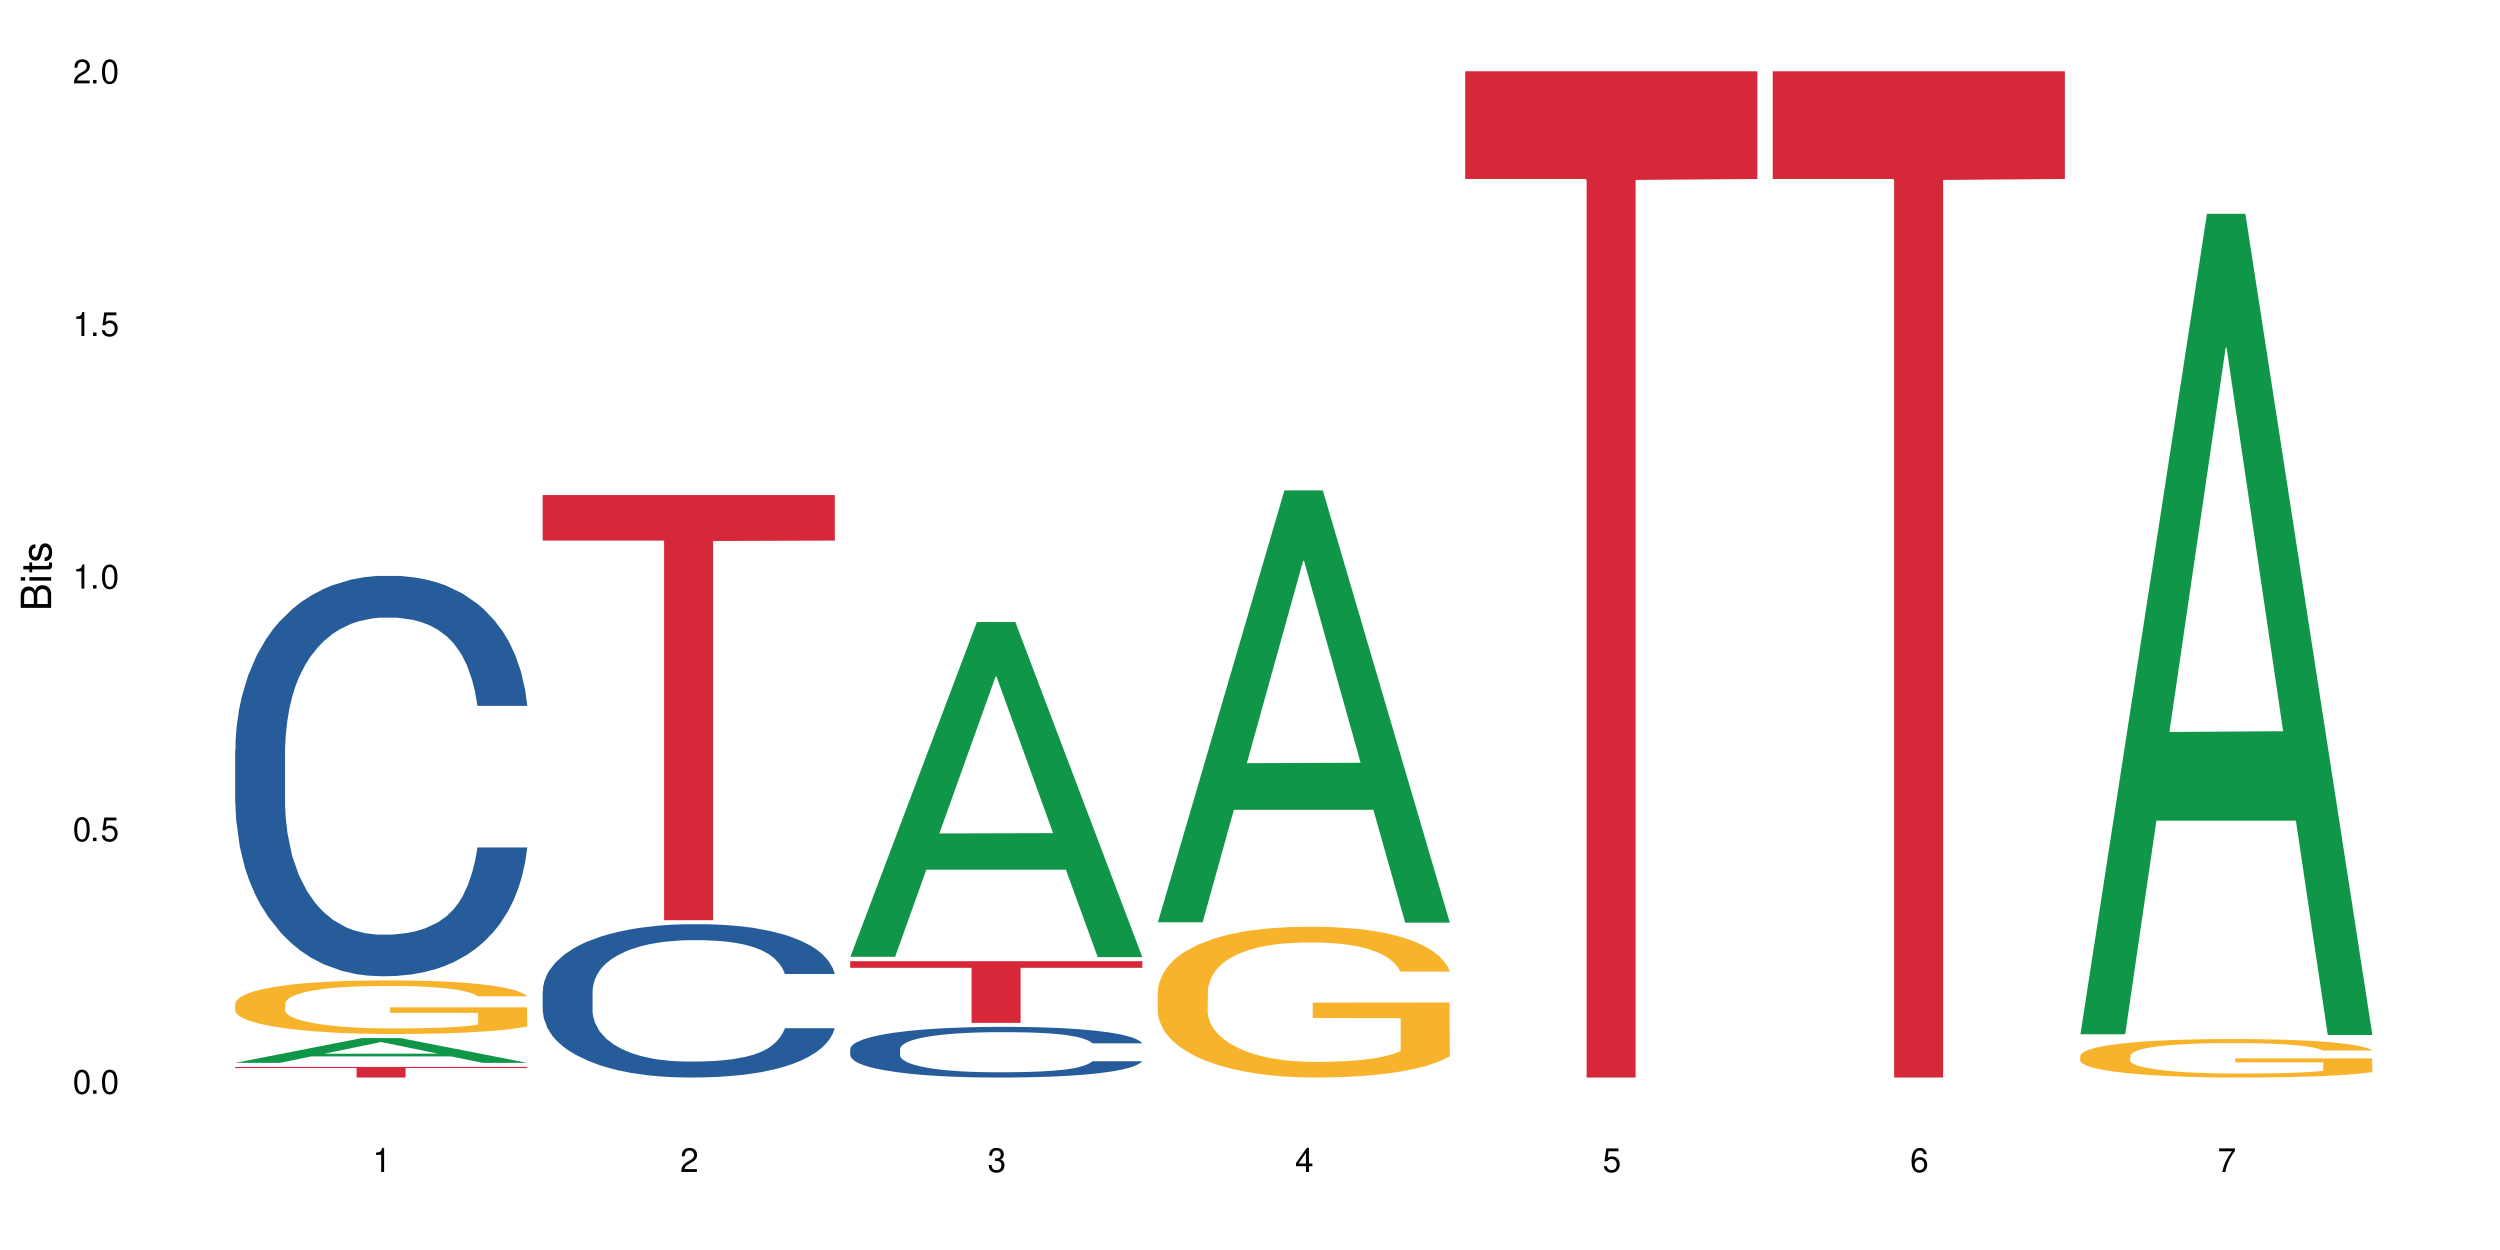<?xml version="1.0" encoding="UTF-8"?>
<svg xmlns="http://www.w3.org/2000/svg" xmlns:xlink="http://www.w3.org/1999/xlink" width="720" height="360" viewBox="0 0 720 360">
<defs>
<g>
<g id="glyph-0-0">
</g>
<g id="glyph-0-1">
<path d="M 2.641 -6.938 C 2 -6.938 1.422 -6.656 1.078 -6.172 C 0.641 -5.562 0.406 -4.641 0.406 -3.359 C 0.406 -1.016 1.188 0.219 2.641 0.219 C 4.078 0.219 4.859 -1.016 4.859 -3.297 C 4.859 -4.641 4.656 -5.547 4.203 -6.172 C 3.844 -6.656 3.281 -6.938 2.641 -6.938 Z M 2.641 -6.188 C 3.547 -6.188 4 -5.25 4 -3.375 C 4 -1.406 3.562 -0.484 2.625 -0.484 C 1.734 -0.484 1.281 -1.438 1.281 -3.344 C 1.281 -5.25 1.734 -6.188 2.641 -6.188 Z M 2.641 -6.188 "/>
</g>
<g id="glyph-0-2">
<path d="M 1.828 -1 L 0.828 -1 L 0.828 0 L 1.828 0 Z M 1.828 -1 "/>
</g>
<g id="glyph-0-3">
<path d="M 4.562 -6.797 L 1.062 -6.797 L 0.547 -3.094 L 1.328 -3.094 C 1.719 -3.562 2.047 -3.734 2.578 -3.734 C 3.484 -3.734 4.062 -3.109 4.062 -2.094 C 4.062 -1.125 3.484 -0.531 2.578 -0.531 C 1.828 -0.531 1.375 -0.906 1.188 -1.672 L 0.328 -1.672 C 0.453 -1.109 0.547 -0.844 0.75 -0.594 C 1.125 -0.078 1.828 0.219 2.594 0.219 C 3.969 0.219 4.922 -0.781 4.922 -2.219 C 4.922 -3.562 4.031 -4.484 2.719 -4.484 C 2.25 -4.484 1.859 -4.359 1.469 -4.062 L 1.734 -5.969 L 4.562 -5.969 Z M 4.562 -6.797 "/>
</g>
<g id="glyph-0-4">
<path d="M 2.484 -4.938 L 2.484 0 L 3.328 0 L 3.328 -6.938 L 2.766 -6.938 C 2.469 -5.875 2.281 -5.734 0.984 -5.562 L 0.984 -4.938 Z M 2.484 -4.938 "/>
</g>
<g id="glyph-0-5">
<path d="M 4.859 -0.828 L 1.281 -0.828 C 1.359 -1.406 1.672 -1.781 2.5 -2.281 L 3.469 -2.828 C 4.406 -3.344 4.906 -4.062 4.906 -4.906 C 4.906 -5.484 4.672 -6.031 4.266 -6.406 C 3.859 -6.766 3.375 -6.938 2.719 -6.938 C 1.859 -6.938 1.219 -6.625 0.844 -6.031 C 0.609 -5.672 0.5 -5.234 0.484 -4.531 L 1.328 -4.531 C 1.359 -5.016 1.406 -5.281 1.531 -5.516 C 1.75 -5.938 2.188 -6.203 2.703 -6.203 C 3.469 -6.203 4.031 -5.641 4.031 -4.891 C 4.031 -4.344 3.719 -3.859 3.125 -3.516 L 2.234 -3 C 0.812 -2.172 0.406 -1.531 0.328 -0.016 L 4.859 -0.016 Z M 4.859 -0.828 "/>
</g>
<g id="glyph-0-6">
<path d="M 2.125 -3.188 L 2.578 -3.188 C 3.5 -3.188 3.984 -2.766 3.984 -1.922 C 3.984 -1.062 3.469 -0.531 2.594 -0.531 C 1.656 -0.531 1.203 -1 1.156 -2.016 L 0.312 -2.016 C 0.344 -1.453 0.438 -1.094 0.609 -0.781 C 0.953 -0.109 1.625 0.219 2.547 0.219 C 3.953 0.219 4.859 -0.625 4.859 -1.938 C 4.859 -2.828 4.516 -3.297 3.703 -3.594 C 4.344 -3.844 4.656 -4.328 4.656 -5.031 C 4.656 -6.219 3.875 -6.938 2.578 -6.938 C 1.203 -6.938 0.484 -6.172 0.453 -4.703 L 1.297 -4.703 C 1.312 -5.125 1.344 -5.359 1.453 -5.578 C 1.641 -5.969 2.062 -6.203 2.594 -6.203 C 3.344 -6.203 3.797 -5.75 3.797 -5 C 3.797 -4.516 3.609 -4.219 3.25 -4.047 C 3.016 -3.953 2.703 -3.922 2.125 -3.906 Z M 2.125 -3.188 "/>
</g>
<g id="glyph-0-7">
<path d="M 3.141 -1.672 L 3.141 0 L 3.984 0 L 3.984 -1.672 L 4.984 -1.672 L 4.984 -2.438 L 3.984 -2.438 L 3.984 -6.938 L 3.359 -6.938 L 0.266 -2.578 L 0.266 -1.672 Z M 3.141 -2.438 L 1 -2.438 L 3.141 -5.5 Z M 3.141 -2.438 "/>
</g>
<g id="glyph-0-8">
<path d="M 4.781 -5.125 C 4.609 -6.266 3.891 -6.938 2.844 -6.938 C 2.094 -6.938 1.422 -6.578 1.031 -5.953 C 0.594 -5.266 0.406 -4.422 0.406 -3.172 C 0.406 -2 0.578 -1.25 0.984 -0.641 C 1.359 -0.078 1.953 0.219 2.703 0.219 C 3.984 0.219 4.922 -0.75 4.922 -2.094 C 4.922 -3.375 4.062 -4.281 2.844 -4.281 C 2.172 -4.281 1.641 -4.031 1.281 -3.516 C 1.281 -5.234 1.828 -6.188 2.797 -6.188 C 3.391 -6.188 3.797 -5.797 3.938 -5.125 Z M 2.734 -3.531 C 3.547 -3.531 4.062 -2.953 4.062 -2.031 C 4.062 -1.156 3.484 -0.531 2.703 -0.531 C 1.922 -0.531 1.328 -1.188 1.328 -2.078 C 1.328 -2.938 1.906 -3.531 2.734 -3.531 Z M 2.734 -3.531 "/>
</g>
<g id="glyph-0-9">
<path d="M 4.984 -6.797 L 0.438 -6.797 L 0.438 -5.969 L 4.109 -5.969 C 2.5 -3.656 1.828 -2.234 1.328 0 L 2.219 0 C 2.594 -2.172 3.453 -4.047 4.984 -6.094 Z M 4.984 -6.797 "/>
</g>
<g id="glyph-1-0">
</g>
<g id="glyph-1-1">
<path d="M 0 -0.953 L 0 -4.891 C 0 -5.719 -0.234 -6.344 -0.734 -6.797 C -1.188 -7.234 -1.812 -7.469 -2.5 -7.469 C -3.547 -7.469 -4.188 -7 -4.625 -5.875 C -4.984 -6.688 -5.625 -7.094 -6.531 -7.094 C -7.172 -7.094 -7.734 -6.859 -8.141 -6.391 C -8.562 -5.922 -8.75 -5.344 -8.75 -4.5 L -8.75 -0.953 Z M -4.984 -2.062 L -7.766 -2.062 L -7.766 -4.219 C -7.766 -4.844 -7.688 -5.203 -7.453 -5.5 C -7.219 -5.812 -6.859 -5.969 -6.375 -5.969 C -5.891 -5.969 -5.531 -5.812 -5.297 -5.5 C -5.062 -5.203 -4.984 -4.844 -4.984 -4.219 Z M -0.984 -2.062 L -4 -2.062 L -4 -4.781 C -4 -5.766 -3.438 -6.359 -2.484 -6.359 C -1.547 -6.359 -0.984 -5.766 -0.984 -4.781 Z M -0.984 -2.062 "/>
</g>
<g id="glyph-1-2">
<path d="M -6.281 -1.797 L -6.281 -0.797 L 0 -0.797 L 0 -1.797 Z M -8.75 -1.797 L -8.75 -0.797 L -7.484 -0.797 L -7.484 -1.797 Z M -8.75 -1.797 "/>
</g>
<g id="glyph-1-3">
<path d="M -6.281 -3.047 L -6.281 -2.016 L -8.016 -2.016 L -8.016 -1.016 L -6.281 -1.016 L -6.281 -0.172 L -5.469 -0.172 L -5.469 -1.016 L -0.719 -1.016 C -0.078 -1.016 0.281 -1.453 0.281 -2.234 C 0.281 -2.5 0.25 -2.719 0.188 -3.047 L -0.641 -3.047 C -0.609 -2.906 -0.594 -2.766 -0.594 -2.562 C -0.594 -2.141 -0.719 -2.016 -1.156 -2.016 L -5.469 -2.016 L -5.469 -3.047 Z M -6.281 -3.047 "/>
</g>
<g id="glyph-1-4">
<path d="M -4.531 -5.25 C -5.766 -5.25 -6.469 -4.422 -6.469 -2.969 C -6.469 -1.516 -5.719 -0.562 -4.547 -0.562 C -3.562 -0.562 -3.094 -1.062 -2.734 -2.562 L -2.516 -3.484 C -2.344 -4.188 -2.094 -4.469 -1.641 -4.469 C -1.047 -4.469 -0.641 -3.875 -0.641 -3 C -0.641 -2.453 -0.797 -2 -1.062 -1.75 C -1.25 -1.594 -1.422 -1.531 -1.875 -1.469 L -1.875 -0.406 C -0.422 -0.453 0.281 -1.266 0.281 -2.922 C 0.281 -4.5 -0.5 -5.516 -1.719 -5.516 C -2.656 -5.516 -3.172 -4.984 -3.469 -3.734 L -3.703 -2.766 C -3.891 -1.953 -4.156 -1.609 -4.594 -1.609 C -5.188 -1.609 -5.547 -2.125 -5.547 -2.938 C -5.547 -3.75 -5.203 -4.172 -4.531 -4.203 Z M -4.531 -5.25 "/>
</g>
</g>
</defs>
<rect x="-72" y="-36" width="864" height="432" fill="rgb(100%, 100%, 100%)" fill-opacity="1"/>
<path fill-rule="nonzero" fill="rgb(6.275%, 58.824%, 28.235%)" fill-opacity="1" d="M 67.73 306.098 L 67.82 306.094 L 104.227 298.961 L 115.281 298.961 L 151.867 306.105 L 139.012 306.105 L 129.844 304.238 L 89.664 304.238 L 80.676 306.098 L 67.73 306.098 L 93.527 303.469 L 126.156 303.461 L 109.887 300.129 L 109.707 300.121 L 109.527 300.141 L 93.438 303.461 L 93.527 303.469 Z M 67.73 306.098 "/>
<path fill-rule="nonzero" fill="rgb(14.51%, 36.078%, 60%)" fill-opacity="1" d="M 67.73 216.043 L 67.832 215.938 L 67.832 213.41 L 68.141 209.406 L 68.859 204.344 L 69.578 200.867 L 71.426 194.648 L 73.988 188.641 L 76.656 184.004 L 78.605 181.266 L 80.352 179.156 L 84.352 175.258 L 86.918 173.254 L 89.688 171.461 L 93.074 169.672 L 95.535 168.617 L 101.078 166.93 L 105.18 166.191 L 108.363 165.875 L 115.238 165.875 L 119.34 166.297 L 122.316 166.824 L 125.598 167.668 L 128.371 168.617 L 133.191 170.934 L 137.5 173.887 L 139.449 175.574 L 142.527 178.84 L 144.891 182 L 146.531 184.742 L 148.379 188.641 L 150.02 193.383 L 151.25 198.758 L 151.867 203.293 L 137.5 203.293 L 136.785 199.074 L 135.961 195.809 L 134.422 191.488 L 132.883 188.43 L 130.73 185.375 L 128.781 183.371 L 126.113 181.371 L 123.754 180.105 L 121.289 179.156 L 118.93 178.523 L 114.414 177.891 L 109.184 177.891 L 107.234 178.102 L 103.23 178.945 L 101.078 179.684 L 98 181.16 L 95.844 182.527 L 93.281 184.637 L 91.535 186.43 L 89.379 189.168 L 87.84 191.594 L 86.098 195.07 L 85.07 197.707 L 84.148 200.656 L 83.328 204.133 L 82.711 207.824 L 82.301 211.723 L 82.094 215.516 L 82.094 231.855 L 82.301 235.648 L 82.812 240.074 L 84.148 246.504 L 86.098 252.09 L 88.355 256.516 L 90.508 259.68 L 91.742 261.152 L 93.383 262.84 L 95.945 264.949 L 99.641 267.055 L 101.797 267.898 L 105.078 268.742 L 108.465 269.164 L 112.98 269.164 L 116.98 268.742 L 119.648 268.215 L 122.418 267.371 L 126.215 265.582 L 128.574 263.895 L 130.629 261.891 L 132.168 259.891 L 133.191 258.203 L 134.73 254.938 L 135.961 251.352 L 136.887 247.664 L 137.5 244.078 L 151.867 244.078 L 151.25 248.297 L 150.328 252.406 L 149.402 255.461 L 147.969 259.152 L 146.324 262.418 L 143.965 266.109 L 142.016 268.531 L 139.449 271.168 L 137.09 273.168 L 134.527 274.961 L 130.73 277.07 L 128.266 278.121 L 125.598 279.07 L 122.418 279.914 L 118.418 280.652 L 114.109 281.074 L 110.105 281.18 L 105.797 280.969 L 102.617 280.547 L 98.41 279.598 L 93.176 277.699 L 89.379 275.699 L 86.406 273.695 L 83.84 271.59 L 80.969 268.742 L 77.273 264.105 L 75.016 260.523 L 73.477 257.57 L 71.734 253.461 L 70.5 249.77 L 69.066 243.867 L 68.039 236.387 L 67.73 230.59 Z M 67.73 216.043 "/>
<path fill-rule="nonzero" fill="rgb(96.863%, 70.196%, 16.863%)" fill-opacity="1" d="M 67.73 288.961 L 67.832 288.949 L 67.832 288.664 L 68.242 288.031 L 69.27 287.156 L 70.605 286.438 L 72.039 285.871 L 72.965 285.574 L 74.504 285.152 L 75.836 284.84 L 79.223 284.207 L 83.531 283.613 L 85.891 283.359 L 88.559 283.121 L 92.355 282.852 L 94.102 282.754 L 99.438 282.527 L 105.488 282.387 L 112.16 282.344 L 115.238 282.355 L 119.441 282.414 L 125.188 282.57 L 128.473 282.711 L 131.039 282.852 L 133.707 283.035 L 136.988 283.316 L 140.066 283.656 L 142.527 283.996 L 144.992 284.418 L 147.043 284.871 L 148.789 285.363 L 150.328 285.957 L 151.25 286.449 L 151.867 286.945 L 137.605 286.945 L 136.785 286.449 L 135.859 286.07 L 134.32 285.602 L 132.781 285.266 L 131.242 284.996 L 128.371 284.629 L 125.906 284.402 L 122.828 284.207 L 119.855 284.078 L 116.469 283.996 L 114.414 283.965 L 108.977 283.965 L 104.055 284.066 L 101.18 284.18 L 99.129 284.289 L 96.254 284.504 L 94.512 284.672 L 93.484 284.785 L 90.406 285.223 L 88.355 285.617 L 87.227 285.887 L 85.789 286.309 L 84.762 286.691 L 83.633 287.254 L 83.02 287.676 L 82.199 288.637 L 82.094 291.176 L 82.402 291.715 L 83.02 292.293 L 83.84 292.801 L 85.07 293.336 L 86.301 293.746 L 88.457 294.297 L 90.305 294.664 L 91.742 294.902 L 94.512 295.285 L 95.641 295.41 L 98.309 295.664 L 101.078 295.863 L 104.465 296.031 L 107.027 296.117 L 111.133 296.188 L 116.363 296.188 L 122.52 296.102 L 126.422 295.988 L 129.09 295.879 L 130.832 295.777 L 132.988 295.625 L 134.527 295.48 L 135.961 295.328 L 137.707 295.086 L 137.707 291.715 L 112.363 291.699 L 112.363 290.121 L 151.762 290.105 L 151.867 295.625 L 149.711 296.004 L 147.043 296.371 L 144.48 296.652 L 141.812 296.895 L 138.016 297.16 L 134.938 297.332 L 130.215 297.527 L 125.906 297.656 L 121.395 297.738 L 117.391 297.781 L 112.672 297.797 L 108.465 297.77 L 103.949 297.684 L 100.359 297.57 L 97.074 297.43 L 93.793 297.246 L 89.688 296.949 L 87.02 296.711 L 84.25 296.414 L 81.48 296.062 L 79.016 295.68 L 77.375 295.383 L 75.734 295.043 L 73.988 294.621 L 72.348 294.141 L 71.117 293.703 L 69.988 293.211 L 69.168 292.746 L 68.348 292.109 L 67.938 291.602 L 67.73 291.164 Z M 67.73 288.961 "/>
<path fill-rule="nonzero" fill="rgb(83.922%, 15.686%, 22.353%)" fill-opacity="1" d="M 67.73 307.27 L 151.867 307.27 L 151.867 307.598 L 116.801 307.602 L 116.801 310.332 L 102.695 310.332 L 102.695 307.602 L 102.488 307.598 L 67.73 307.598 Z M 67.73 307.27 "/>
<path fill-rule="nonzero" fill="rgb(14.51%, 36.078%, 60%)" fill-opacity="1" d="M 156.293 285.391 L 156.398 285.352 L 156.398 284.383 L 156.703 282.852 L 157.422 280.914 L 158.141 279.582 L 159.988 277.199 L 162.555 274.898 L 165.223 273.125 L 167.172 272.074 L 168.914 271.266 L 172.918 269.773 L 175.48 269.008 L 178.25 268.32 L 181.637 267.637 L 184.102 267.23 L 189.641 266.586 L 193.746 266.305 L 196.926 266.184 L 203.801 266.184 L 207.902 266.344 L 210.879 266.547 L 214.164 266.867 L 216.934 267.23 L 221.754 268.121 L 226.066 269.25 L 228.016 269.895 L 231.094 271.145 L 233.453 272.355 L 235.094 273.406 L 236.941 274.898 L 238.582 276.715 L 239.812 278.773 L 240.43 280.508 L 226.066 280.508 L 225.348 278.895 L 224.527 277.645 L 222.988 275.988 L 221.449 274.82 L 219.293 273.648 L 217.344 272.883 L 214.676 272.113 L 212.316 271.629 L 209.855 271.266 L 207.492 271.023 L 202.98 270.781 L 197.746 270.781 L 195.797 270.863 L 191.797 271.188 L 189.641 271.469 L 186.562 272.035 L 184.406 272.559 L 181.844 273.367 L 180.098 274.051 L 177.945 275.102 L 176.406 276.031 L 174.66 277.359 L 173.633 278.371 L 172.711 279.5 L 171.891 280.832 L 171.273 282.246 L 170.863 283.738 L 170.66 285.191 L 170.66 291.445 L 170.863 292.898 L 171.379 294.594 L 172.711 297.055 L 174.66 299.195 L 176.918 300.891 L 179.074 302.102 L 180.305 302.664 L 181.945 303.309 L 184.512 304.117 L 188.203 304.926 L 190.359 305.246 L 193.641 305.57 L 197.027 305.73 L 201.543 305.73 L 205.543 305.57 L 208.211 305.367 L 210.98 305.047 L 214.777 304.359 L 217.137 303.715 L 219.191 302.945 L 220.73 302.18 L 221.754 301.535 L 223.293 300.285 L 224.527 298.91 L 225.449 297.5 L 226.066 296.125 L 240.43 296.125 L 239.812 297.742 L 238.891 299.316 L 237.969 300.484 L 236.531 301.898 L 234.891 303.148 L 232.527 304.562 L 230.578 305.488 L 228.016 306.5 L 225.656 307.266 L 223.09 307.953 L 219.293 308.758 L 216.832 309.16 L 214.164 309.523 L 210.98 309.848 L 206.98 310.129 L 202.672 310.293 L 198.668 310.332 L 194.359 310.25 L 191.18 310.09 L 186.973 309.727 L 181.738 309 L 177.945 308.234 L 174.969 307.469 L 172.402 306.66 L 169.531 305.57 L 165.836 303.793 L 163.578 302.422 L 162.039 301.293 L 160.297 299.719 L 159.066 298.305 L 157.629 296.047 L 156.602 293.18 L 156.293 290.961 Z M 156.293 285.391 "/>
<path fill-rule="nonzero" fill="rgb(83.922%, 15.686%, 22.353%)" fill-opacity="1" d="M 156.293 142.582 L 240.43 142.582 L 240.43 155.688 L 205.363 155.805 L 205.363 265.02 L 191.258 265.02 L 191.258 155.918 L 191.051 155.688 L 156.293 155.688 Z M 156.293 142.582 "/>
<path fill-rule="nonzero" fill="rgb(6.275%, 58.824%, 28.235%)" fill-opacity="1" d="M 244.859 275.562 L 244.949 275.473 L 281.352 179.129 L 292.41 179.129 L 328.992 275.652 L 316.141 275.652 L 306.969 250.457 L 266.789 250.457 L 257.801 275.562 L 244.859 275.562 L 270.656 240.035 L 303.285 239.941 L 287.016 194.898 L 286.836 194.809 L 286.656 195.078 L 270.566 239.941 L 270.656 240.035 Z M 244.859 275.562 "/>
<path fill-rule="nonzero" fill="rgb(14.51%, 36.078%, 60%)" fill-opacity="1" d="M 244.859 302.09 L 244.961 302.078 L 244.961 301.758 L 245.27 301.25 L 245.988 300.613 L 246.703 300.172 L 248.551 299.387 L 251.117 298.625 L 253.785 298.039 L 255.734 297.691 L 257.477 297.426 L 261.48 296.93 L 264.043 296.68 L 266.816 296.453 L 270.199 296.223 L 272.664 296.09 L 278.203 295.879 L 282.309 295.785 L 285.488 295.746 L 292.363 295.746 L 296.469 295.797 L 299.441 295.863 L 302.727 295.973 L 305.496 296.09 L 310.32 296.383 L 314.629 296.758 L 316.578 296.973 L 319.656 297.383 L 322.016 297.785 L 323.656 298.133 L 325.504 298.625 L 327.145 299.227 L 328.379 299.906 L 328.992 300.477 L 314.629 300.477 L 313.91 299.945 L 313.09 299.531 L 311.551 298.984 L 310.012 298.598 L 307.855 298.211 L 305.906 297.957 L 303.238 297.703 L 300.879 297.543 L 298.418 297.426 L 296.059 297.344 L 291.543 297.266 L 286.309 297.266 L 284.359 297.293 L 280.359 297.398 L 278.203 297.492 L 275.125 297.68 L 272.973 297.852 L 270.406 298.117 L 268.66 298.344 L 266.508 298.691 L 264.969 299 L 263.223 299.438 L 262.199 299.773 L 261.273 300.145 L 260.453 300.586 L 259.84 301.051 L 259.426 301.547 L 259.223 302.023 L 259.223 304.094 L 259.426 304.57 L 259.941 305.133 L 261.273 305.945 L 263.223 306.652 L 265.48 307.211 L 267.637 307.613 L 268.867 307.801 L 270.508 308.012 L 273.074 308.277 L 276.77 308.547 L 278.922 308.652 L 282.207 308.758 L 285.59 308.812 L 290.105 308.812 L 294.109 308.758 L 296.773 308.691 L 299.547 308.586 L 303.344 308.359 L 305.703 308.145 L 307.754 307.891 L 309.293 307.641 L 310.32 307.426 L 311.859 307.012 L 313.09 306.559 L 314.012 306.094 L 314.629 305.641 L 328.992 305.641 L 328.379 306.172 L 327.453 306.691 L 326.531 307.078 L 325.094 307.547 L 323.453 307.957 L 321.094 308.426 L 319.145 308.73 L 316.578 309.066 L 314.219 309.32 L 311.652 309.547 L 307.855 309.812 L 305.395 309.945 L 302.727 310.066 L 299.547 310.172 L 295.543 310.266 L 291.234 310.32 L 287.234 310.332 L 282.926 310.305 L 279.742 310.254 L 275.535 310.133 L 270.305 309.891 L 266.508 309.641 L 263.531 309.387 L 260.965 309.117 L 258.094 308.758 L 254.398 308.172 L 252.145 307.719 L 250.605 307.344 L 248.859 306.824 L 247.629 306.359 L 246.191 305.613 L 245.164 304.664 L 244.859 303.934 Z M 244.859 302.09 "/>
<path fill-rule="nonzero" fill="rgb(83.922%, 15.686%, 22.353%)" fill-opacity="1" d="M 244.859 276.816 L 328.992 276.816 L 328.992 278.719 L 293.93 278.734 L 293.93 294.582 L 279.82 294.582 L 279.82 278.75 L 279.617 278.719 L 244.859 278.719 Z M 244.859 276.816 "/>
<path fill-rule="nonzero" fill="rgb(6.275%, 58.824%, 28.235%)" fill-opacity="1" d="M 333.422 265.609 L 333.512 265.492 L 369.914 141.242 L 380.973 141.242 L 417.555 265.727 L 404.703 265.727 L 395.535 233.23 L 355.355 233.23 L 346.363 265.609 L 333.422 265.609 L 359.219 219.789 L 391.848 219.672 L 375.578 161.582 L 375.398 161.465 L 375.219 161.812 L 359.129 219.672 L 359.219 219.789 Z M 333.422 265.609 "/>
<path fill-rule="nonzero" fill="rgb(96.863%, 70.196%, 16.863%)" fill-opacity="1" d="M 333.422 285.496 L 333.523 285.457 L 333.523 284.664 L 333.934 282.879 L 334.961 280.418 L 336.293 278.395 L 337.73 276.809 L 338.652 275.977 L 340.191 274.785 L 341.527 273.91 L 344.914 272.125 L 349.223 270.461 L 351.582 269.746 L 354.25 269.07 L 358.047 268.316 L 359.789 268.039 L 365.125 267.406 L 371.18 267.008 L 377.848 266.891 L 380.926 266.93 L 385.133 267.09 L 390.879 267.523 L 394.164 267.922 L 396.727 268.316 L 399.395 268.832 L 402.68 269.629 L 405.758 270.578 L 408.219 271.531 L 410.684 272.723 L 412.734 273.992 L 414.477 275.379 L 416.016 277.047 L 416.941 278.434 L 417.555 279.824 L 403.293 279.824 L 402.473 278.434 L 401.551 277.363 L 400.012 276.055 L 398.473 275.102 L 396.934 274.348 L 394.059 273.316 L 391.598 272.684 L 388.52 272.125 L 385.543 271.77 L 382.156 271.531 L 380.105 271.453 L 374.668 271.453 L 369.742 271.73 L 366.871 272.047 L 364.816 272.363 L 361.945 272.961 L 360.199 273.438 L 359.176 273.754 L 356.098 274.984 L 354.043 276.094 L 352.914 276.848 L 351.48 278.039 L 350.453 279.109 L 349.324 280.695 L 348.711 281.887 L 347.887 284.586 L 347.785 291.727 L 348.094 293.234 L 348.711 294.859 L 349.531 296.289 L 350.762 297.797 L 351.992 298.945 L 354.148 300.492 L 355.992 301.523 L 357.43 302.199 L 360.199 303.27 L 361.328 303.629 L 363.996 304.34 L 366.766 304.898 L 370.152 305.375 L 372.719 305.609 L 376.824 305.809 L 382.055 305.809 L 388.211 305.57 L 392.109 305.254 L 394.777 304.938 L 396.523 304.66 L 398.676 304.223 L 400.215 303.824 L 401.652 303.391 L 403.398 302.715 L 403.398 293.234 L 378.055 293.195 L 378.055 288.75 L 417.453 288.711 L 417.555 304.223 L 415.402 305.293 L 412.734 306.324 L 410.168 307.117 L 407.5 307.793 L 403.703 308.547 L 400.625 309.023 L 395.906 309.578 L 391.598 309.938 L 387.082 310.172 L 383.082 310.293 L 378.363 310.332 L 374.156 310.254 L 369.641 310.016 L 366.051 309.699 L 362.766 309.301 L 359.484 308.785 L 355.379 307.953 L 352.711 307.277 L 349.941 306.445 L 347.172 305.453 L 344.707 304.383 L 343.066 303.547 L 341.426 302.598 L 339.68 301.406 L 338.039 300.059 L 336.809 298.828 L 335.68 297.438 L 334.859 296.129 L 334.035 294.344 L 333.625 292.914 L 333.422 291.688 Z M 333.422 285.496 "/>
<path fill-rule="nonzero" fill="rgb(83.922%, 15.686%, 22.353%)" fill-opacity="1" d="M 421.984 20.527 L 506.121 20.527 L 506.121 51.547 L 471.055 51.82 L 471.055 310.332 L 456.945 310.332 L 456.945 52.094 L 456.742 51.547 L 421.984 51.547 Z M 421.984 20.527 "/>
<path fill-rule="nonzero" fill="rgb(83.922%, 15.686%, 22.353%)" fill-opacity="1" d="M 510.547 20.527 L 594.684 20.527 L 594.684 51.547 L 559.617 51.82 L 559.617 310.332 L 545.512 310.332 L 545.512 52.094 L 545.305 51.547 L 510.547 51.547 Z M 510.547 20.527 "/>
<path fill-rule="nonzero" fill="rgb(6.275%, 58.824%, 28.235%)" fill-opacity="1" d="M 599.113 297.863 L 599.203 297.641 L 635.605 61.574 L 646.664 61.574 L 683.246 298.086 L 670.395 298.086 L 661.223 236.348 L 621.043 236.348 L 612.055 297.863 L 599.113 297.863 L 624.91 210.809 L 657.539 210.586 L 641.27 100.215 L 641.09 99.992 L 640.91 100.66 L 624.82 210.586 L 624.91 210.809 Z M 599.113 297.863 "/>
<path fill-rule="nonzero" fill="rgb(96.863%, 70.196%, 16.863%)" fill-opacity="1" d="M 599.113 303.996 L 599.215 303.988 L 599.215 303.785 L 599.625 303.328 L 600.652 302.703 L 601.984 302.184 L 603.422 301.781 L 604.344 301.566 L 605.883 301.266 L 607.219 301.043 L 610.602 300.586 L 614.914 300.16 L 617.273 299.98 L 619.941 299.809 L 623.738 299.613 L 625.48 299.543 L 630.816 299.383 L 636.871 299.281 L 643.539 299.25 L 646.617 299.262 L 650.824 299.301 L 656.57 299.41 L 659.852 299.512 L 662.418 299.613 L 665.086 299.746 L 668.367 299.949 L 671.445 300.191 L 673.91 300.434 L 676.371 300.738 L 678.426 301.062 L 680.168 301.414 L 681.707 301.84 L 682.633 302.195 L 683.246 302.551 L 668.984 302.551 L 668.164 302.195 L 667.242 301.922 L 665.703 301.59 L 664.164 301.344 L 662.625 301.152 L 659.75 300.891 L 657.289 300.727 L 654.211 300.586 L 651.234 300.496 L 647.848 300.434 L 645.797 300.414 L 640.359 300.414 L 635.434 300.484 L 632.559 300.566 L 630.508 300.648 L 627.637 300.797 L 625.891 300.922 L 624.863 301 L 621.785 301.316 L 619.734 301.598 L 618.605 301.789 L 617.168 302.094 L 616.145 302.367 L 615.016 302.773 L 614.398 303.074 L 613.578 303.766 L 613.477 305.586 L 613.785 305.969 L 614.398 306.387 L 615.219 306.75 L 616.453 307.133 L 617.684 307.43 L 619.836 307.824 L 621.684 308.086 L 623.121 308.258 L 625.891 308.531 L 627.02 308.621 L 629.688 308.805 L 632.457 308.945 L 635.844 309.066 L 638.41 309.129 L 642.512 309.18 L 647.746 309.18 L 653.902 309.117 L 657.801 309.035 L 660.469 308.957 L 662.211 308.887 L 664.367 308.773 L 665.906 308.672 L 667.344 308.562 L 669.086 308.391 L 669.086 305.969 L 643.742 305.961 L 643.742 304.828 L 683.145 304.816 L 683.246 308.773 L 681.094 309.047 L 678.426 309.309 L 675.859 309.512 L 673.191 309.684 L 669.395 309.879 L 666.316 310 L 661.598 310.141 L 657.289 310.23 L 652.773 310.293 L 648.773 310.324 L 644.051 310.332 L 639.844 310.312 L 635.332 310.25 L 631.738 310.172 L 628.457 310.07 L 625.172 309.938 L 621.07 309.727 L 618.402 309.555 L 615.629 309.34 L 612.859 309.086 L 610.398 308.812 L 608.758 308.602 L 607.113 308.359 L 605.371 308.055 L 603.73 307.711 L 602.496 307.398 L 601.367 307.043 L 600.547 306.711 L 599.727 306.254 L 599.316 305.891 L 599.113 305.574 Z M 599.113 303.996 "/>
<g fill="rgb(0%, 0%, 0%)" fill-opacity="1">
<use xlink:href="#glyph-0-1" x="20.965" y="314.993"/>
<use xlink:href="#glyph-0-2" x="25.965" y="314.993"/>
<use xlink:href="#glyph-0-1" x="28.965" y="314.993"/>
</g>
<g fill="rgb(0%, 0%, 0%)" fill-opacity="1">
<use xlink:href="#glyph-0-1" x="20.965" y="242.251"/>
<use xlink:href="#glyph-0-2" x="25.965" y="242.251"/>
<use xlink:href="#glyph-0-3" x="28.965" y="242.251"/>
</g>
<g fill="rgb(0%, 0%, 0%)" fill-opacity="1">
<use xlink:href="#glyph-0-4" x="20.965" y="169.509"/>
<use xlink:href="#glyph-0-2" x="25.965" y="169.509"/>
<use xlink:href="#glyph-0-1" x="28.965" y="169.509"/>
</g>
<g fill="rgb(0%, 0%, 0%)" fill-opacity="1">
<use xlink:href="#glyph-0-4" x="20.965" y="96.767"/>
<use xlink:href="#glyph-0-2" x="25.965" y="96.767"/>
<use xlink:href="#glyph-0-3" x="28.965" y="96.767"/>
</g>
<g fill="rgb(0%, 0%, 0%)" fill-opacity="1">
<use xlink:href="#glyph-0-5" x="20.965" y="24.024"/>
<use xlink:href="#glyph-0-2" x="25.965" y="24.024"/>
<use xlink:href="#glyph-0-1" x="28.965" y="24.024"/>
</g>
<g fill="rgb(0%, 0%, 0%)" fill-opacity="1">
<use xlink:href="#glyph-0-4" x="107.297" y="337.532"/>
</g>
<g fill="rgb(0%, 0%, 0%)" fill-opacity="1">
<use xlink:href="#glyph-0-5" x="195.863" y="337.532"/>
</g>
<g fill="rgb(0%, 0%, 0%)" fill-opacity="1">
<use xlink:href="#glyph-0-6" x="284.426" y="337.532"/>
</g>
<g fill="rgb(0%, 0%, 0%)" fill-opacity="1">
<use xlink:href="#glyph-0-7" x="372.988" y="337.532"/>
</g>
<g fill="rgb(0%, 0%, 0%)" fill-opacity="1">
<use xlink:href="#glyph-0-3" x="461.551" y="337.532"/>
</g>
<g fill="rgb(0%, 0%, 0%)" fill-opacity="1">
<use xlink:href="#glyph-0-8" x="550.117" y="337.532"/>
</g>
<g fill="rgb(0%, 0%, 0%)" fill-opacity="1">
<use xlink:href="#glyph-0-9" x="638.68" y="337.532"/>
</g>
<g fill="rgb(0%, 0%, 0%)" fill-opacity="1">
<use xlink:href="#glyph-1-1" x="14.725" y="176.012"/>
<use xlink:href="#glyph-1-2" x="14.725" y="168.012"/>
<use xlink:href="#glyph-1-3" x="14.725" y="165.012"/>
<use xlink:href="#glyph-1-4" x="14.725" y="162.012"/>
</g>
</svg>
